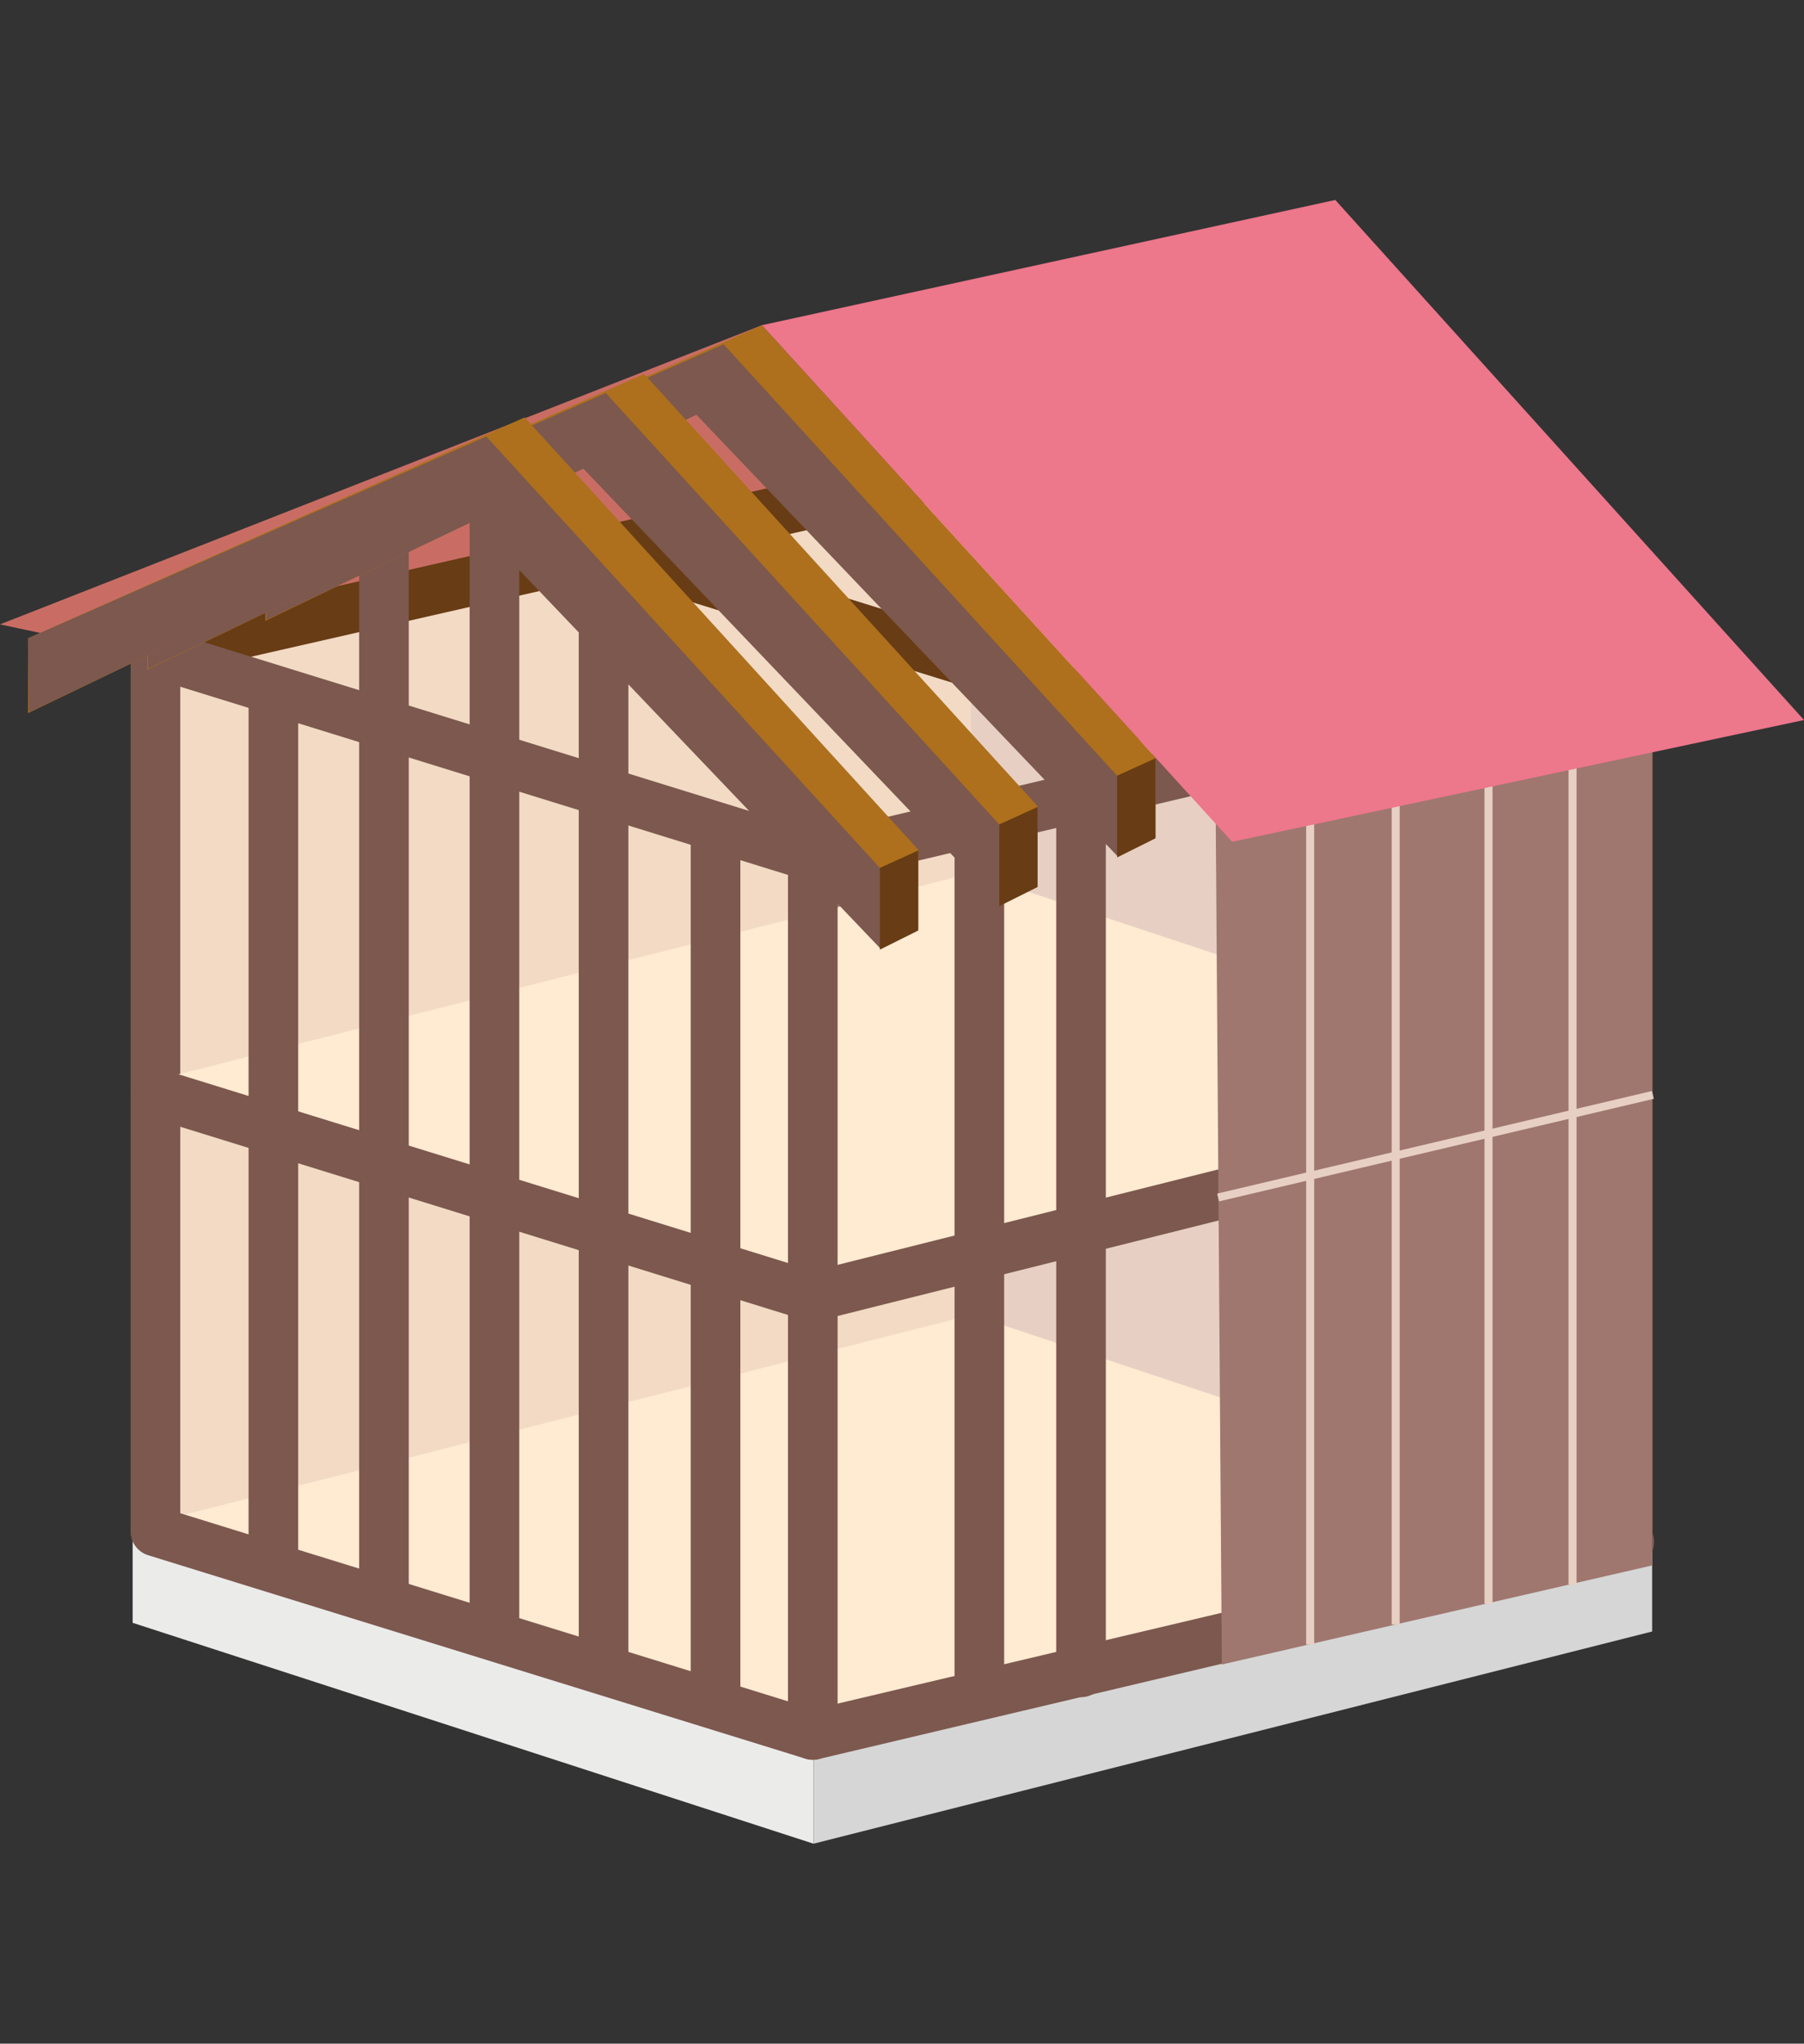 <svg xmlns="http://www.w3.org/2000/svg" viewBox="0 0 220.73 250"><rect x="0" y="0" width="220.73" height="250" fill="#333333" stroke="none"/><defs><style>.cls-1{fill:#c96d64;}.cls-2{fill:#f2dac5;}.cls-11,.cls-16,.cls-3,.cls-6,.cls-9{fill:none;}.cls-3{stroke:#7c584e;}.cls-3,.cls-6{stroke-linecap:round;stroke-linejoin:round;}.cls-3,.cls-9{stroke-width:6.07px;}.cls-4{fill:#e7d0c3;}.cls-5{fill:#ffead2;}.cls-6{stroke:#9f776f;stroke-width:3.92px;}.cls-7{fill:#ebebea;}.cls-8{fill:#d6d6d6;}.cls-9{stroke:#683c14;}.cls-11,.cls-9{stroke-miterlimit:10;}.cls-10{fill:#9f776f;}.cls-11{stroke:#e7d0c3;stroke-width:0.98px;}.cls-12{fill:#ae701c;}.cls-13{fill:#7c584e;}.cls-14{fill:#683c14;}.cls-15{fill:#ed778b;}.cls-16{opacity:0.42;}</style></defs><title>アセット 4</title><g id="レイヤー_2" data-name="レイヤー 2"><g id="レイヤー_1-2" data-name="レイヤー 1"><polygon class="cls-1" points="142.1 106.59 0 76.38 93.23 39.78 142.1 106.59"/><polygon class="cls-2" points="118.84 57.44 18.93 82.97 18.93 187.45 118.84 161.92 118.84 57.44"/><line class="cls-3" x1="19.02" y1="79.78" x2="19.02" y2="187.24"/><polygon class="cls-4" points="199.45 188.73 118.84 161.92 118.84 62.12 199.45 88.93 199.45 188.73"/><polygon class="cls-5" points="99.45 212.88 19.02 186.18 118.9 160.84 199.33 187.55 99.45 212.88"/><line class="cls-6" x1="101.17" y1="106.59" x2="132.36" y2="149.15"/><polygon class="cls-5" points="99.45 158.83 19.02 132.13 118.9 106.8 199.33 133.5 99.45 158.83"/><polygon class="cls-7" points="99.54 225.54 16.23 198.52 16.23 186.81 99.54 212.13 99.54 225.54"/><polygon class="cls-8" points="99.54 225.54 202.15 199.58 202.15 187.88 99.54 212.13 99.54 225.54"/><line class="cls-3" x1="199.18" y1="92.23" x2="199.18" y2="187.35"/><line class="cls-3" x1="99.45" y1="212.24" x2="199.36" y2="188.62"/><line class="cls-9" x1="19.02" y1="79.89" x2="153.55" y2="49.25"/><line class="cls-3" x1="33.45" y1="85.74" x2="33.45" y2="190.75"/><line class="cls-3" x1="46.98" y1="62.87" x2="46.98" y2="194.79"/><line class="cls-3" x1="60.5" y1="62.76" x2="60.5" y2="198.62"/><line class="cls-3" x1="73.85" y1="67.23" x2="73.85" y2="203.09"/><line class="cls-3" x1="87.55" y1="102.34" x2="87.55" y2="207.35"/><line class="cls-3" x1="99.45" y1="104.68" x2="99.45" y2="212.13"/><line class="cls-3" x1="119.83" y1="101.17" x2="119.83" y2="205.86"/><line class="cls-3" x1="132.27" y1="97.76" x2="132.27" y2="204.58"/><line class="cls-3" x1="19.02" y1="79.89" x2="99.45" y2="104.79"/><line class="cls-9" x1="69.7" y1="65.85" x2="150.13" y2="90.74"/><line class="cls-3" x1="19.02" y1="133.72" x2="99.45" y2="158.62"/><line class="cls-3" x1="19.02" y1="187.35" x2="99.45" y2="212.24"/><line class="cls-3" x1="99.45" y1="158.62" x2="197.91" y2="133.94"/><line class="cls-3" x1="99.45" y1="105.21" x2="199.36" y2="81.59"/><polygon class="cls-10" points="202.15 191.5 149.5 203.62 148.68 90.32 202.15 90.32 202.15 191.5"/><line class="cls-11" x1="160.31" y1="94.68" x2="160.31" y2="201.18"/><line class="cls-11" x1="170.77" y1="94.68" x2="170.77" y2="198.73"/><line class="cls-11" x1="182.13" y1="94.68" x2="182.13" y2="196.18"/><line class="cls-11" x1="192.41" y1="90.85" x2="192.41" y2="193.84"/><polygon class="cls-12" points="32.46 66.8 32.46 75.95 89.81 48.4 141.38 102.44 141.38 92.66 93.23 39.78 32.46 66.8"/><polygon class="cls-13" points="32.46 66.8 32.55 75.85 85.21 50.74 136.78 104.79 136.78 95 88.54 42.12 32.46 66.8"/><polygon class="cls-14" points="136.69 104.89 141.38 102.55 141.38 92.76 136.69 94.89 136.69 104.89"/><polygon class="cls-12" points="18.03 72.76 18.03 81.91 75.38 54.36 126.95 108.4 126.95 98.61 78.81 45.74 18.03 72.76"/><polygon class="cls-13" points="18.03 72.76 18.12 81.81 70.78 56.7 122.36 110.74 122.36 100.96 74.12 48.08 18.03 72.76"/><polygon class="cls-14" points="122.27 110.85 126.95 108.51 126.95 98.72 122.27 100.85 122.27 110.85"/><polygon class="cls-12" points="3.43 78.08 3.43 87.23 60.77 59.68 112.35 113.72 112.35 103.94 64.2 51.06 3.43 78.08"/><polygon class="cls-13" points="3.43 78.08 3.52 87.13 56.17 62.02 107.75 116.06 107.75 106.28 59.51 53.4 3.43 78.08"/><polygon class="cls-14" points="107.66 116.17 112.35 113.83 112.35 104.04 107.66 106.17 107.66 116.17"/><polygon class="cls-15" points="220.73 88.08 150.76 102.98 93.23 39.78 163.38 24.46 220.73 88.08"/><line class="cls-11" x1="149.04" y1="146.49" x2="202.24" y2="133.94"/><rect class="cls-16" x="0.36" width="220" height="250"/></g></g></svg>
